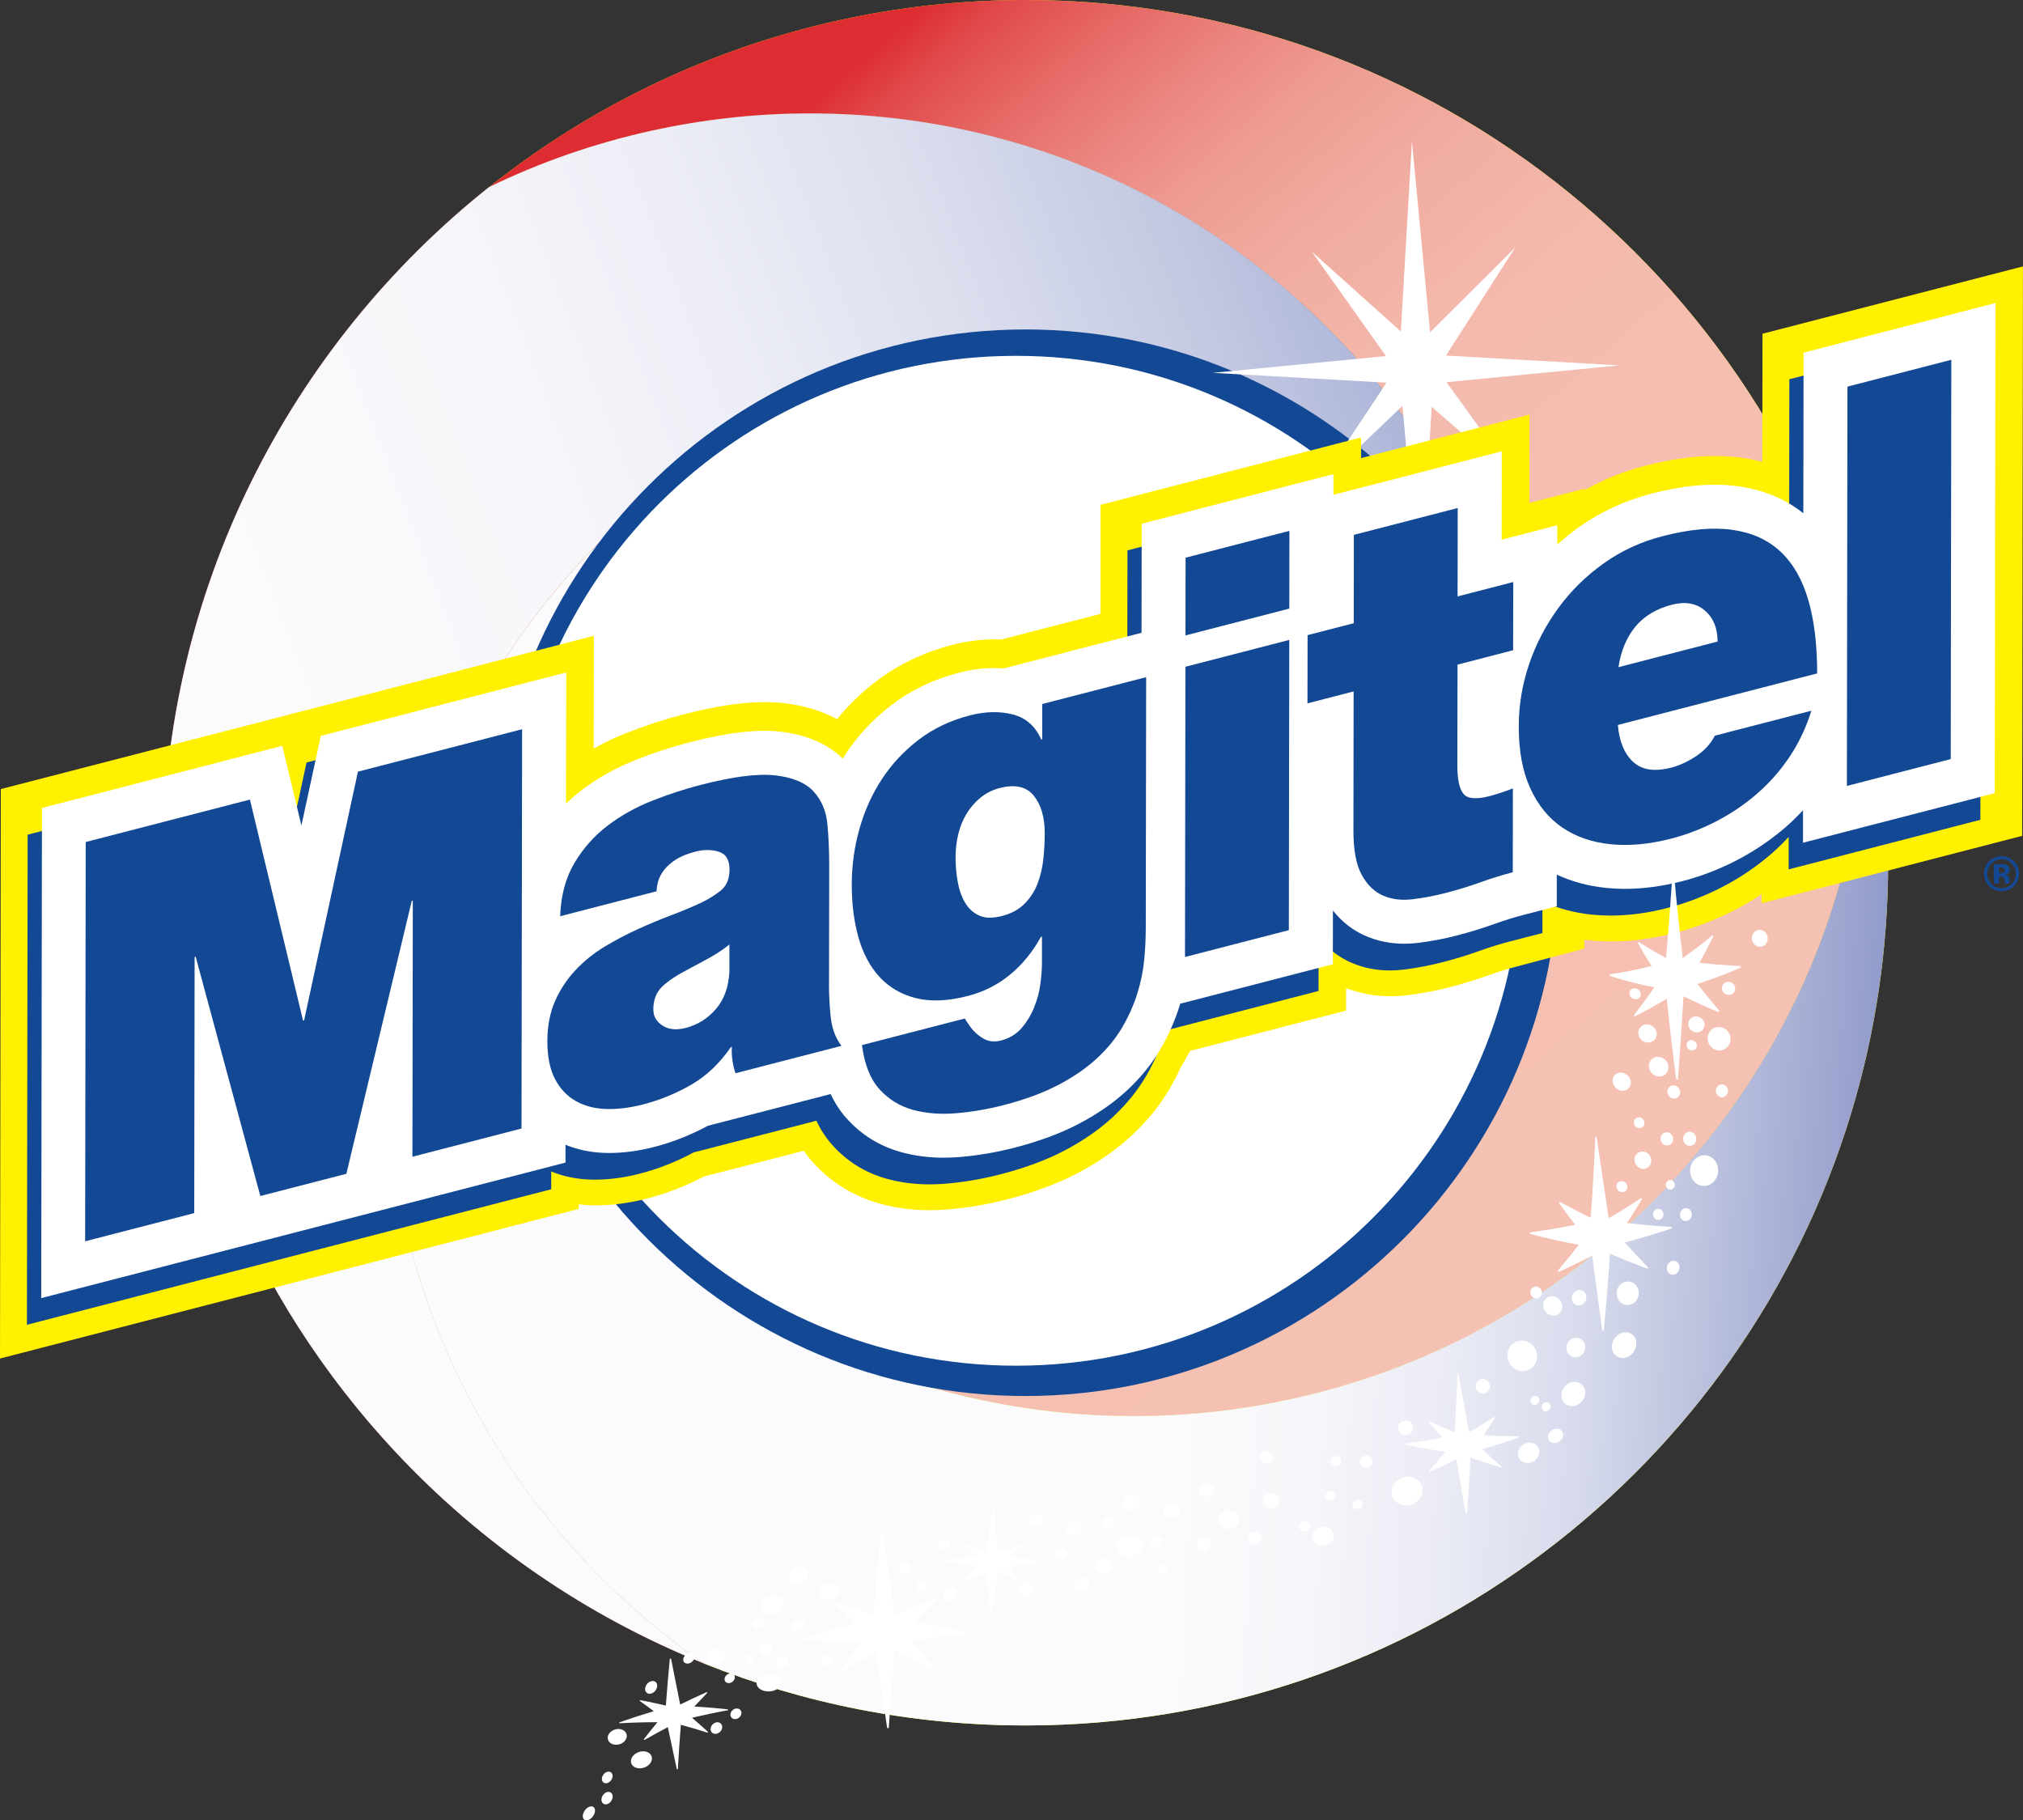 <?xml version="1.0" encoding="UTF-8"?>
<svg xmlns="http://www.w3.org/2000/svg" xmlns:xlink="http://www.w3.org/1999/xlink" viewBox="0 0 524.6 472.02">
  <rect x="0" y="0" width="524.6" height="472.02" fill="#333333" stroke="none"/>
  <defs>
    <style>.cls-1{fill:url(#linear-gradient);}.cls-2,.cls-3{fill:#fff;}.cls-4{fill:#fff100;}.cls-5,.cls-6{fill:#134894;}.cls-7{fill:url(#linear-gradient-4);}.cls-7,.cls-8,.cls-9{mix-blend-mode:multiply;}.cls-8{fill:url(#linear-gradient-2);}.cls-9{fill:url(#linear-gradient-3);}.cls-6,.cls-3{fill-rule:evenodd;}.cls-10{isolation:isolate;}</style>
    <linearGradient id="linear-gradient" x1="132.01" y1="302.88" x2="326.26" y2="31.2" gradientTransform="translate(.65 1.68) rotate(-.06)" gradientUnits="userSpaceOnUse">
      <stop offset="0" stop-color="#e66b5c"></stop>
      <stop offset=".49" stop-color="#dd2d32"></stop>
    </linearGradient>
    <linearGradient id="linear-gradient-2" x1="115.35" y1="-30.57" x2="408.56" y2="311.38" gradientTransform="translate(.65 1.68) rotate(-.06)" gradientUnits="userSpaceOnUse">
      <stop offset=".23" stop-color="#dd2d32"></stop>
      <stop offset=".26" stop-color="#e14a4c"></stop>
      <stop offset=".31" stop-color="#e66a67"></stop>
      <stop offset=".36" stop-color="#eb857f"></stop>
      <stop offset=".41" stop-color="#ee9b92"></stop>
      <stop offset=".48" stop-color="#f1aca1"></stop>
      <stop offset=".56" stop-color="#f3b8ab"></stop>
      <stop offset=".68" stop-color="#f4bfb1"></stop>
      <stop offset="1" stop-color="#f5c1b3"></stop>
    </linearGradient>
    <linearGradient id="linear-gradient-3" x1="501.05" y1="294.07" x2="53.17" y2="272.24" gradientTransform="translate(.65 1.68) rotate(-.06)" gradientUnits="userSpaceOnUse">
      <stop offset="0" stop-color="#808cc2"></stop>
      <stop offset=".05" stop-color="#99a2ce"></stop>
      <stop offset=".13" stop-color="#bcc2de"></stop>
      <stop offset=".2" stop-color="#d7dbec"></stop>
      <stop offset=".28" stop-color="#ebecf5"></stop>
      <stop offset=".36" stop-color="#f7f7fb"></stop>
      <stop offset=".43" stop-color="#fbfbfd"></stop>
      <stop offset=".88" stop-color="#fbfbfd"></stop>
    </linearGradient>
    <linearGradient id="linear-gradient-4" x1="445.04" y1="126.58" x2="-86.44" y2="329.99" gradientTransform="translate(.65 1.68) rotate(-.06)" gradientUnits="userSpaceOnUse">
      <stop offset="0" stop-color="#808cc2"></stop>
      <stop offset=".09" stop-color="#a3acd3"></stop>
      <stop offset=".19" stop-color="#c3c8e2"></stop>
      <stop offset=".29" stop-color="#dbdeed"></stop>
      <stop offset=".4" stop-color="#edeef6"></stop>
      <stop offset=".51" stop-color="#f7f7fb"></stop>
      <stop offset=".65" stop-color="#fbfbfd"></stop>
    </linearGradient>
  </defs>
  <g class="cls-10">
    <g id="Capa_2">
      <g id="logos">
        <g>
          <g>
            <path class="cls-4" d="M484.29,174.95c0,.62,.05,1.22,.05,1.84,.02,19.59-2.93,38.5-8.42,56.29-19.99,64.84-73.73,114.86-140.71,129.61-13.17,2.9-26.83,4.48-40.87,4.49-29.08,.03-56.63-6.49-81.28-18.13-12.92-5.41-24.8-12.78-35.31-21.7-29.1-24.7-47.59-61.43-47.64-102.5-.05-44.43,21.5-83.85,54.75-108.44-35.96,24.02-63.29,59.95-76.3,102.16-5.49,17.79-8.44,36.7-8.42,56.29,.05,47.41,17.48,90.72,46.22,124,10.62,12.31,22.78,23.24,36.2,32.49,25.83,10.38,54.04,16.09,83.59,16.06,100.75-.1,185.86-66.79,213.78-158.4,6.32-20.73,9.72-42.73,9.7-65.53-.02-16.67-1.87-32.9-5.35-48.53Z"></path>
            <path class="cls-4" d="M484.29,174.95C462.01,74.76,372.58-.11,265.7,0c-20.18,.02-39.72,2.73-58.31,7.76-29.8,8.06-57.13,22.11-80.61,40.8,13.26-6.46,27.38-11.39,42.15-14.64,13.17-2.9,26.83-4.48,40.87-4.49,57.62-.06,109.25,25.55,144.17,66,26.78,31.02,43.75,70.74,45.96,114.39,.54,4.85,.84,9.78,.84,14.77,.02,13.69-2.04,26.9-5.83,39.35-16.85,55.28-68.36,95.53-129.36,95.6-18.62,.02-36.36-3.71-52.51-10.47,24.66,11.64,52.2,18.16,81.28,18.13,14.03-.01,27.7-1.59,40.87-4.49,66.98-14.75,120.73-64.76,140.71-129.61,5.49-17.79,8.44-36.7,8.42-56.29,0-.62-.04-1.23-.05-1.84Z"></path>
            <path class="cls-1" d="M353.96,95.41c-34.92-40.45-86.54-66.06-144.17-66-14.04,.01-27.7,1.59-40.87,4.49-14.76,3.25-28.89,8.18-42.15,14.64-51.58,41.03-84.63,104.36-84.56,175.38,.06,59.05,23,112.72,60.42,152.66,22.15,23.65,49.37,42.48,79.93,54.76-13.42-9.25-25.58-20.18-36.2-32.49-28.73-33.28-46.17-76.59-46.22-124-.02-19.6,2.93-38.5,8.42-56.29,13.01-42.21,40.33-78.14,76.3-102.16,12.24-8.17,25.46-14.97,39.48-20.16,12.92-4.1,26.68-6.33,40.96-6.35,69.72-.07,127.17,52.41,134.62,119.9-2.22-43.65-19.18-83.37-45.96-114.39Z"></path>
            <path class="cls-8" d="M484.29,174.95C462.01,74.76,372.58-.11,265.7,0c-20.18,.02-39.72,2.73-58.31,7.76-29.8,8.06-57.13,22.11-80.61,40.8,13.26-6.46,27.38-11.39,42.15-14.64,13.17-2.9,26.83-4.48,40.87-4.49,57.62-.06,109.25,25.55,144.17,66,26.78,31.02,43.75,70.74,45.96,114.39,.54,4.85,.84,9.78,.84,14.77,.02,13.69-2.04,26.9-5.83,39.35-16.85,55.28-68.36,95.53-129.36,95.6-18.62,.02-36.36-3.71-52.51-10.47,24.66,11.64,52.2,18.16,81.28,18.13,14.03-.01,27.7-1.59,40.87-4.49,66.98-14.75,120.73-64.76,140.71-129.61,5.49-17.79,8.44-36.7,8.42-56.29,0-.62-.04-1.23-.05-1.84Z"></path>
            <path class="cls-9" d="M484.29,174.95c0,.62,.05,1.22,.05,1.84,.02,19.59-2.93,38.5-8.42,56.29-19.99,64.84-73.73,114.86-140.71,129.61-13.17,2.9-26.83,4.48-40.87,4.49-29.08,.03-56.63-6.49-81.28-18.13-12.92-5.41-24.8-12.78-35.31-21.7-29.1-24.7-47.59-61.43-47.64-102.5-.05-44.43,21.5-83.85,54.75-108.44-35.96,24.02-63.29,59.95-76.3,102.16-5.49,17.79-8.44,36.7-8.42,56.29,.05,47.41,17.48,90.72,46.22,124,10.62,12.31,22.78,23.24,36.2,32.49,25.83,10.38,54.04,16.09,83.59,16.06,100.75-.1,185.86-66.79,213.78-158.4,6.32-20.73,9.72-42.73,9.7-65.53-.02-16.67-1.87-32.9-5.35-48.53Z"></path>
            <path class="cls-7" d="M353.96,95.41c-34.92-40.45-86.54-66.06-144.17-66-14.04,.01-27.7,1.59-40.87,4.49-14.76,3.25-28.89,8.18-42.15,14.64-51.58,41.03-84.63,104.36-84.56,175.38,.06,59.05,23,112.72,60.42,152.66,22.15,23.65,49.37,42.48,79.93,54.76-13.42-9.25-25.58-20.18-36.2-32.49-28.73-33.28-46.17-76.59-46.22-124-.02-19.6,2.93-38.5,8.42-56.29,13.01-42.21,40.33-78.14,76.3-102.16,12.24-8.17,25.46-14.97,39.48-20.16,12.92-4.1,26.68-6.33,40.96-6.35,69.72-.07,127.17,52.41,134.62,119.9-2.22-43.65-19.18-83.37-45.96-114.39Z"></path>
          </g>
          <g>
            <path class="cls-2" d="M230.24,448.13c-.1,0-.2-.08-.21-.2-.9-6.47-1.88-12.94-2.91-19.37-2.97,1.56-5.88,3.18-8.7,4.91-.03,.02-.06,.03-.1,.04-.07,0-.13-.02-.19-.07-.07-.07-.08-.19-.02-.27,1.64-2.42,3.34-4.83,5.12-7.21-4.75-.45-9.55-.65-14.37-.6-.11,0-.21-.08-.22-.18-.01-.1,.05-.2,.16-.24,4.29-1.55,8.65-2.9,13.08-4.07-1.76-1.7-3.57-3.36-5.41-4.98-.08-.07-.09-.19-.03-.27,.04-.06,.11-.1,.18-.11,0,0,.07,0,.11,0,3.32,.96,6.59,2.05,9.8,3.25,.52-6.95,1.15-13.91,1.88-20.88,.01-.11,.13-.2,.26-.21,.14,0,.25,.08,.28,.19,1.11,6.98,2.15,13.97,3.11,21,3.36-1.56,6.8-3.01,10.32-4.35,.03-.01,.07-.02,.11-.02,.07,0,.14,.03,.19,.09,.07,.08,.06,.2-.01,.28-1.79,1.83-3.53,3.68-5.21,5.56,4.26,.81,8.48,1.8,12.63,3,.11,.03,.18,.13,.17,.24,0,.11-.09,.19-.21,.2-4.59,.31-9.15,.84-13.65,1.58,1.95,2.32,3.82,4.68,5.63,7.09,.06,.09,.06,.2,0,.28-.04,.06-.11,.09-.18,.08,0,0-.06-.01-.09-.03-3.14-1.71-6.36-3.29-9.66-4.76-.63,6.62-1.17,13.25-1.62,19.85,0,.11-.09,.2-.19,.2Z"></path>
            <path class="cls-2" d="M175.65,458.83c-.07,0-.14-.03-.15-.1l-2.32-10.88c-2.03,1.06-4.02,2.16-5.99,3.29,0,0-.04,.02-.07,.02-.05,0-.09,0-.13-.03-.05-.04-.06-.1-.02-.16,1.14-1.47,2.31-2.94,3.51-4.4-3.24,0-6.49,.09-9.75,.27-.08,0-.14-.03-.15-.1,0-.06,.04-.12,.11-.15,2.92-1.03,5.87-1.99,8.85-2.88-1.19-.89-2.39-1.76-3.61-2.62-.05-.04-.06-.1-.02-.15,.03-.04,.08-.06,.13-.07h.07c2.21,.42,4.39,.88,6.56,1.39,.29-4.01,.63-8.03,1.02-12.06,0-.06,.08-.12,.16-.13,.09,0,.17,.03,.18,.09l2.35,11.83c2.23-1.1,4.5-2.16,6.8-3.18l.07-.02s.1,0,.1,0c.08,.07,.08,.14,.03,.19-1.13,1.17-2.25,2.35-3.34,3.53,2.9,.16,5.79,.4,8.65,.72,.08,.01,.13,.06,.13,.12,0,.06-.05,.11-.13,.13-3.1,.56-6.18,1.22-9.23,1.95,1.39,1.18,2.75,2.39,4.09,3.61,.05,.04,.05,.11,0,.16-.03,.04-.08,.05-.12,.06h-.07c-2.24-.73-4.51-1.4-6.8-2.01-.31,3.81-.57,7.64-.78,11.43,0,.06-.06,.12-.14,.13Z"></path>
            <path class="cls-2" d="M257.07,418.41c-.07,0-.13-.05-.14-.11l-1.17-10.55-5.52,2.2h-.06s-.08,0-.11-.04c-.04-.05-.04-.1,0-.15l3.46-3.59c-2.77-.47-5.59-.95-8.45-1.32-.06,0-.11-.06-.11-.11,0-.06,.05-.11,.11-.12,2.64-.48,5.32-.88,7.9-1.27l-2.81-3.02s-.04-.1,0-.15c0,0,.07-.04,.11-.05,.02,0,.04,0,.06,.01l5.4,2.27,1.61-11.21c0-.06,.07-.11,.14-.1,.07,0,.13,.05,.13,.11l1.27,11.41,5.88-2.34h.04c.06,0,.1,0,.1,0,.06,.07,.06,.14,.02,.18l-2.96,3.05,7.39,1.32c.06,.01,.11,.06,.11,.12,0,.06-.05,.1-.11,.11l-8.02,1.14,3.4,3.77s.04,.11,0,.15c-.03,.03-.07,.05-.11,.05,0,0-.04,0-.06-.01l-5.85-2.57-1.54,10.68c0,.06-.07,.11-.14,.1Z"></path>
            <path class="cls-2" d="M153.98,468.62c.53,.5,.38,1.59-.31,2.47-.69,.87-1.67,1.19-2.21,.71-.53-.48-.41-1.6,.29-2.48,.7-.88,1.7-1.18,2.22-.69Z"></path>
            <path class="cls-2" d="M162.51,450.46c-.22,1.13-1.47,1.99-2.81,1.96-1.34-.03-2.28-.96-2.09-2.09,.19-1.12,1.46-2.03,2.83-2,1.37,.04,2.29,1,2.07,2.13Z"></path>
            <path class="cls-2" d="M169.05,456.22c-.18,1.22-1.52,2.24-3,2.31-1.48,.07-2.57-.83-2.43-2.05,.14-1.22,1.5-2.29,3.02-2.36,1.52-.07,2.58,.88,2.41,2.09Z"></path>
            <path class="cls-2" d="M170.31,436.56c.32,.73-.07,1.75-.86,2.3-.79,.55-1.7,.42-2.04-.3-.34-.72,.04-1.78,.86-2.34,.81-.56,1.73-.4,2.05,.33Z"></path>
            <path class="cls-2" d="M203.24,416.55c-.41,1.31-2.01,2.16-3.59,1.94-1.58-.22-2.59-1.43-2.23-2.75,.37-1.31,2-2.23,3.63-2,1.62,.22,2.59,1.5,2.19,2.8Z"></path>
            <path class="cls-2" d="M190.52,434.62c.17,.63-.26,1.39-.97,1.69-.71,.3-1.43,.04-1.62-.59-.18-.63,.26-1.4,.98-1.7,.71-.3,1.44-.03,1.61,.61Z"></path>
            <path class="cls-2" d="M187.2,447.34c.28,.73-.13,1.63-.91,2.05-.78,.42-1.64,.19-1.93-.53-.29-.72,.12-1.64,.9-2.07,.79-.42,1.66-.18,1.93,.55Z"></path>
            <polygon class="cls-2" points="185.52 429.64 185.07 429.83 184.62 430.02 185.07 429.83 185.52 429.64"></polygon>
            <path class="cls-2" d="M187.85,428.73c.23,1.04-.53,2.22-1.7,2.68-1.17,.45-2.32,.01-2.58-1.01-.26-1.03,.51-2.25,1.7-2.72,1.19-.46,2.35,.02,2.58,1.05Z"></path>
            <path class="cls-2" d="M199.46,438.59c-1.76,.07-3.23-.85-3.27-2.11-.04-1.26,1.4-2.38,3.21-2.46,1.82-.08,3.27,.92,3.26,2.19-.02,1.26-1.44,2.32-3.21,2.38Z"></path>
            <path class="cls-2" d="M200.27,427.24c.15,.78-.45,1.63-1.32,1.92-.87,.29-1.72-.1-1.88-.87-.16-.77,.43-1.65,1.32-1.94,.89-.29,1.73,.11,1.88,.89Z"></path>
            <path class="cls-2" d="M217.68,412.31c.06,1.2-1.01,2.37-2.41,2.64-1.4,.28-2.62-.46-2.72-1.65-.1-1.2,.99-2.42,2.43-2.69,1.44-.27,2.64,.5,2.71,1.71Z"></path>
            <path class="cls-2" d="M208.74,420.99c.1,.78-.55,1.6-1.44,1.83-.9,.23-1.72-.2-1.84-.99-.12-.79,.54-1.62,1.45-1.85,.91-.23,1.73,.23,1.83,1.01Z"></path>
            <path class="cls-2" d="M158.71,465.17c.37,.67,.1,1.68-.61,2.28-.7,.6-1.58,.56-1.96-.1-.38-.66-.11-1.7,.61-2.3,.71-.61,1.59-.55,1.96,.12Z"></path>
            <path class="cls-2" d="M209.61,408.02c.08,1.16-.96,2.34-2.34,2.67-1.38,.33-2.59-.3-2.7-1.46-.12-1.15,.94-2.38,2.35-2.72,1.41-.33,2.61,.35,2.69,1.5Z"></path>
            <path class="cls-2" d="M198.05,420.59c.11,.66-.42,1.39-1.18,1.64-.76,.26-1.49-.07-1.61-.73-.12-.66,.41-1.41,1.19-1.66,.78-.25,1.49,.08,1.6,.74Z"></path>
            <path class="cls-2" d="M215.81,430.36c.1,.72-.47,1.45-1.27,1.62-.8,.17-1.55-.26-1.66-.98-.11-.73,.46-1.46,1.28-1.65,.81-.18,1.55,.28,1.65,1Z"></path>
            <path class="cls-2" d="M192.22,443.81c.21,.7-.23,1.5-.98,1.83-.76,.32-1.55,.03-1.77-.66-.22-.68,.22-1.52,.99-1.84,.77-.32,1.55-.02,1.76,.68Z"></path>
            <path class="cls-2" d="M158.73,459.94c.32,.64,.02,1.58-.67,2.11-.69,.53-1.52,.45-1.85-.18-.33-.63-.03-1.6,.67-2.13,.69-.54,1.53-.44,1.85,.2Z"></path>
            <path class="cls-2" d="M195.61,429.75c.14,.54-.23,1.15-.82,1.39-.59,.24-1.2,0-1.35-.53-.14-.53,.22-1.17,.83-1.41,.6-.24,1.2,0,1.34,.54Z"></path>
            <path class="cls-2" d="M180.08,429.37c.16,.68-.35,1.51-1.13,1.85-.79,.34-1.57,.09-1.74-.59-.18-.68,.34-1.52,1.13-1.87,.79-.35,1.58-.07,1.74,.61Z"></path>
            <path class="cls-2" d="M204.4,430.38c.15,.81-.45,1.66-1.34,1.93-.89,.27-1.76-.15-1.92-.94-.17-.79,.43-1.68,1.35-1.96,.91-.27,1.76,.16,1.91,.96Z"></path>
            <path class="cls-2" d="M346.34,387.81c0,.66-.59,1.21-1.3,1.23-.72,.02-1.3-.51-1.29-1.16,0-.66,.59-1.21,1.3-1.22,.71-.02,1.29,.5,1.29,1.16Z"></path>
            <path class="cls-2" d="M355.92,378.89c.06,.86-.64,1.62-1.55,1.68-.91,.06-1.68-.59-1.72-1.45-.04-.86,.65-1.6,1.55-1.67,.9-.07,1.67,.57,1.72,1.43Z"></path>
            <path class="cls-2" d="M330.01,377.91c-.03,.85-.78,1.52-1.68,1.51-.9-.01-1.6-.71-1.57-1.56,.03-.84,.79-1.52,1.68-1.5,.89,.01,1.59,.71,1.57,1.55Z"></path>
            <path class="cls-2" d="M347.83,378.77c.02,.72-.58,1.34-1.35,1.37-.77,.03-1.39-.54-1.4-1.26-.01-.72,.59-1.33,1.34-1.36,.75-.03,1.38,.53,1.41,1.25Z"></path>
            <path class="cls-2" d="M339.73,395.75c-.02,.72-.69,1.3-1.5,1.3-.8,0-1.42-.59-1.39-1.3,.03-.71,.7-1.29,1.5-1.29,.79,0,1.41,.58,1.39,1.3Z"></path>
            <path class="cls-2" d="M353.36,390.04c.01,.67-.58,1.25-1.32,1.29-.74,.03-1.34-.48-1.35-1.15,0-.67,.58-1.24,1.31-1.28,.73-.04,1.34,.47,1.35,1.14Z"></path>
            <path class="cls-2" d="M240.35,411.25c-.04,.66-.68,1.21-1.45,1.23-.76,.02-1.36-.49-1.34-1.14,.03-.66,.68-1.23,1.45-1.25,.78-.02,1.37,.5,1.33,1.16Z"></path>
            <path class="cls-2" d="M236.49,406.61c-.04,.79-.82,1.48-1.76,1.55-.94,.07-1.69-.49-1.67-1.28,.02-.79,.82-1.5,1.77-1.58,.95-.08,1.7,.52,1.66,1.3Z"></path>
            <path class="cls-2" d="M270.42,394.11c-.11,.87-1.01,1.54-2.01,1.48-1-.05-1.72-.81-1.62-1.68,.11-.87,1-1.54,2.01-1.48,1,.05,1.73,.81,1.62,1.68Z"></path>
            <path class="cls-2" d="M289.02,395.07c-.09,.78-.88,1.37-1.76,1.31-.88-.05-1.52-.73-1.43-1.51,.09-.78,.88-1.37,1.76-1.31,.89,.05,1.53,.73,1.44,1.51Z"></path>
            <path class="cls-2" d="M280.78,396.33c-.12,1.04-1.19,1.83-2.38,1.76-1.19-.08-2.06-.98-1.93-2.02,.13-1.04,1.19-1.83,2.38-1.76,1.19,.07,2.05,.98,1.93,2.03Z"></path>
            <path class="cls-2" d="M296.28,401.07c-.22,1.51-1.93,2.66-3.8,2.58-1.87-.08-3.2-1.35-2.97-2.85,.23-1.5,1.93-2.65,3.79-2.58,1.87,.07,3.19,1.35,2.97,2.85Z"></path>
            <path class="cls-2" d="M306.01,391.79c-.1,1.04-1.13,1.84-2.3,1.77-1.17-.07-2.02-.97-1.91-2.01,.11-1.04,1.14-1.84,2.3-1.77,1.16,.07,2.02,.97,1.92,2.01Z"></path>
            <path class="cls-2" d="M301.5,399.82c-.09,.82-.92,1.44-1.84,1.38-.93-.06-1.61-.78-1.52-1.6,.09-.82,.92-1.44,1.84-1.38,.93,.05,1.61,.77,1.52,1.6Z"></path>
            <path class="cls-2" d="M302.87,406.91c-.07,.65-.73,1.14-1.47,1.09-.74-.05-1.28-.62-1.21-1.26,.07-.65,.73-1.13,1.47-1.09,.74,.05,1.28,.62,1.21,1.27Z"></path>
            <path class="cls-2" d="M276.9,402.85c-.09,.79-.91,1.38-1.81,1.32-.9-.06-1.56-.74-1.47-1.54,.1-.79,.91-1.39,1.82-1.33,.9,.06,1.57,.75,1.47,1.54Z"></path>
            <path class="cls-2" d="M288.29,406.18c-.13,1.1-1.25,1.92-2.5,1.82-1.25-.09-2.16-1.05-2.03-2.14,.13-1.09,1.25-1.91,2.5-1.83,1.25,.09,2.16,1.05,2.03,2.14Z"></path>
            <path class="cls-2" d="M295.59,389.73c-.12,1.11-1.23,1.95-2.47,1.87-1.24-.08-2.15-1.03-2.03-2.14,.13-1.11,1.23-1.94,2.47-1.87,1.24,.07,2.15,1.03,2.03,2.14Z"></path>
            <path class="cls-2" d="M282.41,410.86c-.11,.91-1.04,1.58-2.09,1.51-1.04-.07-1.79-.87-1.68-1.78,.11-.91,1.04-1.58,2.09-1.51,1.04,.07,1.8,.87,1.68,1.78Z"></path>
            <path class="cls-2" d="M268.11,412.23c-.11,.91-1.05,1.59-2.1,1.53-1.05-.06-1.81-.86-1.71-1.77,.11-.91,1.05-1.6,2.1-1.53,1.05,.07,1.81,.86,1.7,1.77Z"></path>
            <path class="cls-2" d="M248.31,413.47c-.06,.95-.94,1.68-1.98,1.67-1.04-.02-1.86-.78-1.82-1.73,.03-.94,.93-1.71,1.99-1.69,1.06,.02,1.87,.8,1.81,1.75Z"></path>
            <path class="cls-2" d="M246.35,400.65c-.08,.75-.86,1.32-1.73,1.28-.87-.04-1.5-.69-1.42-1.44,.08-.75,.85-1.32,1.72-1.28,.87,.04,1.51,.69,1.42,1.44Z"></path>
            <path class="cls-2" d="M313.92,400.51c-.08,.84-.91,1.48-1.86,1.43-.95-.05-1.65-.78-1.57-1.62,.09-.84,.92-1.48,1.86-1.43,.94,.05,1.64,.77,1.57,1.61Z"></path>
            <path class="cls-2" d="M327.02,398.81c-.06,.85-.89,1.52-1.84,1.48-.95-.04-1.67-.75-1.61-1.6,.06-.85,.88-1.51,1.83-1.48,.95,.03,1.67,.74,1.61,1.59Z"></path>
            <path class="cls-2" d="M314.67,386.44c-.08,.95-.98,1.67-2.01,1.62-1.04-.05-1.81-.85-1.73-1.79,.08-.94,.98-1.66,2.01-1.62,1.03,.05,1.81,.85,1.73,1.79Z"></path>
            <path class="cls-2" d="M321.32,394.18c-.1,1.34-1.4,2.37-2.89,2.31-1.49-.06-2.6-1.2-2.48-2.53,.12-1.33,1.4-2.36,2.87-2.3,1.47,.06,2.59,1.19,2.5,2.53Z"></path>
            <path class="cls-2" d="M345.86,398.3c-.03,1.36-1.32,2.49-2.86,2.51-1.54,.01-2.73-1.09-2.67-2.44,.06-1.36,1.32-2.47,2.84-2.49,1.51-.02,2.72,1.06,2.69,2.42Z"></path>
            <path class="cls-2" d="M331.77,389.19c-.05,1.09-1.07,1.96-2.26,1.93-1.2-.02-2.11-.93-2.05-2.01,.07-1.09,1.07-1.94,2.25-1.92,1.18,.02,2.1,.91,2.06,2Z"></path>
            <path class="cls-2" d="M416.79,176.4c-.08,.05-.19,.04-.26-.02-3.89-3.72-7.64-7.51-11.26-11.38-.96,1.98-2.09,3.95-3.34,5.9,0,0-.03,.04-.06,.05-.04,.03-.1,.03-.14,0-.07-.03-.12-.11-.12-.18,.21-2.12,.3-4.23,.27-6.32-2.87,1.01-5.78,1.88-8.7,2.6-.07,.01-.15-.03-.18-.1-.04-.07-.03-.16,.03-.2,2.15-1.72,4.13-3.52,5.94-5.38-1.63-.72-3.21-1.47-4.73-2.26-.06-.04-.12-.11-.12-.18,0-.05,.01-.09,.05-.11l.06-.02c2,.07,4.03,.07,6.11-.02-3.02-4.67-6.15-9.29-9.39-13.86-.06-.08-.07-.15-.04-.18,.03-.03,.11,0,.17,.07,3.78,4.22,7.72,8.37,11.81,12.43,.65-2.01,1.12-4.01,1.38-5.96,0,0,0-.04,.03-.05,.02-.02,.07-.03,.12,0,.07,.02,.14,.08,.17,.16,.57,1.63,1.06,3.31,1.45,5.01,2.21-1.05,4.37-2.21,6.46-3.51,.05-.03,.15-.02,.22,.04,.07,.05,.1,.13,.07,.19-1.21,2.24-2.67,4.45-4.35,6.62,2.22,.63,4.53,1.17,6.93,1.61,.08,.02,.15,.08,.17,.16,.01,.05,0,.1-.04,.13-.02,.01-.04,.02-.06,.03-2.61,.58-5.18,1-7.7,1.31,3.13,4.35,6.17,8.75,9.1,13.19,.05,.07,.03,.17-.05,.22Z"></path>
            <path class="cls-2" d="M380.26,392.42c-.09,0-.18-.06-.2-.13-.84-4.63-1.64-9.25-2.41-13.88-2.23,1.1-4.5,2.15-6.81,3.15-.03,.01-.06,.02-.06,.02-.08,0-.13-.02-.16-.06-.05-.06-.05-.14,0-.2,1.44-1.59,2.84-3.21,4.19-4.85-3.44-.5-6.84-1.12-10.2-1.84-.08-.02-.13-.09-.13-.16,0-.08,.06-.14,.14-.15,3.15-.42,6.29-.94,9.38-1.57-1.17-1.3-2.31-2.62-3.42-3.94-.04-.06-.04-.14,0-.19,.03-.04,.07-.06,.13-.07h.06c2.11,.99,4.25,1.92,6.44,2.81,.32-4.99,.57-9.97,.74-14.97,0-.08,.06-.15,.14-.15,.07,0,.14,.05,.15,.13,.87,4.99,1.77,9.99,2.72,14.98,2.22-1.25,4.38-2.55,6.47-3.93,.02-.01,.05-.02,.07-.02,.04,0,.09,0,.13,.04,.05,.05,.06,.13,.02,.2-.93,1.51-1.9,3.01-2.91,4.49,2.99,.21,6.01,.31,9.05,.29,.08,0,.14,.05,.16,.13,.01,.08-.03,.15-.12,.18-3.09,1.15-6.25,2.17-9.46,3.05,1.58,1.49,3.2,2.97,4.87,4.41,.06,.05,.08,.14,.03,.2-.02,.05-.08,.08-.13,.08-.03,0-.05,0-.05,0-2.66-.77-5.23-1.61-7.76-2.51-.23,4.77-.53,9.54-.9,14.3,0,.08-.09,.15-.18,.15Z"></path>
            <path class="cls-2" d="M415.69,345.14c-.11,0-.22-.08-.23-.19l-2.57-19.37c-2.81,1.47-5.68,2.87-8.61,4.19-.04,.02-.06,.02-.06,.02-.1,0-.16-.04-.2-.09-.06-.08-.06-.2,0-.27,1.85-2.18,3.65-4.39,5.37-6.64-4.26-.79-8.46-1.73-12.56-2.83-.1-.03-.16-.12-.16-.23,0-.1,.08-.19,.18-.2,3.89-.5,7.77-1.15,11.62-1.93-1.41-1.84-2.79-3.7-4.12-5.57-.05-.08-.05-.19,0-.27,.04-.06,.1-.08,.15-.08,.03,0,.05,.01,.05,.01,2.6,1.42,5.23,2.78,7.94,4.08,.52-6.91,.92-13.85,1.19-20.78,0-.11,.08-.2,.17-.21,.09,0,.17,.08,.19,.18l3.13,20.93c2.81-1.64,5.57-3.36,8.27-5.14,.03-.01,.06-.02,.09-.03,.06,0,.13,.02,.17,.07,.07,.07,.08,.18,.03,.27-1.24,2.04-2.51,4.07-3.82,6.08,3.76,.44,7.57,.77,11.42,1,.1,0,.18,.09,.2,.2,0,.1-.05,.2-.14,.23-3.98,1.33-7.99,2.54-12.04,3.62,1.93,2.15,3.91,4.28,5.95,6.38,.07,.08,.08,.19,.02,.27-.04,.06-.1,.1-.17,.1-.03,0-.06,0-.1-.01-3.25-1.22-6.44-2.5-9.57-3.86-.42,6.63-.95,13.24-1.59,19.85-.01,.11-.11,.21-.23,.21Z"></path>
            <path class="cls-2" d="M368.91,386.11c.19,2.05-1.53,3.96-3.8,4.21-2.27,.25-4.16-1.24-4.27-3.28-.1-2.04,1.55-3.85,3.73-4.11,2.18-.26,4.14,1.14,4.34,3.19Z"></path>
            <path class="cls-2" d="M398.19,349.88c1.02,1.97,.2,4.41-1.79,5.33-2,.92-4.28-.07-5.13-2.09-.86-2.02-.08-4.27,1.75-5.14,1.83-.87,4.16-.07,5.17,1.9Z"></path>
            <path class="cls-2" d="M399.09,375.77c.38,1.38-.56,2.94-2.08,3.44-1.52,.5-3.01-.25-3.33-1.64-.32-1.38,.59-2.87,2.05-3.36,1.46-.49,2.98,.18,3.37,1.56Z"></path>
            <path class="cls-2" d="M405.27,371.55c.3,.94-.34,2.07-1.4,2.49-1.06,.42-2.13-.03-2.39-.98-.26-.95,.36-2.04,1.39-2.45,1.03-.41,2.11,0,2.4,.94Z"></path>
            <path class="cls-2" d="M399.09,362.64c.23,.58-.08,1.28-.68,1.54-.61,.26-1.27,0-1.49-.59-.22-.59,.09-1.26,.68-1.52,.59-.26,1.26,0,1.49,.58Z"></path>
            <path class="cls-2" d="M402.05,364.27c.23,.59-.08,1.29-.7,1.57-.62,.28-1.29,.02-1.51-.57-.22-.59,.1-1.28,.7-1.55,.6-.28,1.28-.03,1.51,.55Z"></path>
            <path class="cls-2" d="M410.83,359.86c.72,1.49,0,3.47-1.63,4.34-1.62,.87-3.43,.27-4.07-1.25-.63-1.52,.08-3.38,1.61-4.22,1.53-.84,3.36-.36,4.08,1.13Z"></path>
            <path class="cls-2" d="M386.3,358.95c.31,1.01-.26,2.07-1.26,2.34-1,.27-2.03-.35-2.3-1.36-.27-1.02,.28-2.04,1.25-2.3,.96-.27,2,.32,2.31,1.33Z"></path>
            <path class="cls-2" d="M366.37,370.03c.12,1.03-.65,1.99-1.73,2.12-1.08,.13-2.03-.61-2.13-1.64-.1-1.03,.66-1.97,1.72-2.1,1.05-.13,2.01,.58,2.15,1.62Z"></path>
            <path class="cls-2" d="M423.88,346.73c.92,1.45,.4,3.6-1.15,4.73-1.56,1.13-3.5,.77-4.33-.72-.83-1.49-.31-3.52,1.16-4.61,1.47-1.08,3.4-.85,4.32,.6Z"></path>
            <path class="cls-2" d="M410.76,348.02c.71,1.17,.31,2.79-.9,3.55-1.21,.76-2.71,.36-3.36-.85-.65-1.2-.26-2.73,.89-3.47,1.15-.73,2.66-.41,3.37,.77Z"></path>
            <path class="cls-2" d="M411.05,335.25c.6,.86,.38,2.15-.51,2.84-.88,.7-2.06,.52-2.64-.36-.57-.88-.34-2.12,.51-2.8,.86-.68,2.04-.55,2.64,.32Z"></path>
            <path class="cls-2" d="M404.52,337.13c.91,1.11,.79,2.73-.28,3.56-1.07,.83-2.62,.53-3.49-.61-.86-1.15-.74-2.68,.27-3.48,1.01-.79,2.58-.58,3.49,.53Z"></path>
            <path class="cls-2" d="M424.19,333.21c1.1,1.2,1.03,3.18-.18,4.36-1.21,1.18-3.03,1.08-4.08-.16-1.03-1.25-.95-3.14,.19-4.27,1.15-1.14,2.96-1.13,4.07,.07Z"></path>
            <path class="cls-2" d="M430.85,313.77c.59,.5,.69,1.42,.22,2.04-.48,.62-1.34,.69-1.92,.18-.58-.52-.68-1.41-.21-2.02,.47-.61,1.32-.7,1.91-.2Z"></path>
            <path class="cls-2" d="M435.07,327.38c.64,.68,.61,1.84-.06,2.58-.67,.74-1.72,.77-2.34,.08-.62-.69-.59-1.83,.06-2.55,.66-.73,1.7-.79,2.34-.11Z"></path>
            <polygon class="cls-2" points="422.25 303.76 421.98 304.11 421.71 304.47 421.98 304.11 422.25 303.76"></polygon>
            <path class="cls-2" d="M427.27,299.05c1,.75,1.23,2.18,.53,3.17-.71,.99-2.07,1.15-3.04,.38-.97-.77-1.21-2.16-.52-3.13,.68-.97,2.04-1.17,3.04-.42Z"></path>
            <path class="cls-2" d="M444.03,300.27c1.65,1.24,2.02,3.78,.81,5.6-1.22,1.83-3.51,2.19-5.1,.89-1.59-1.31-1.93-3.75-.77-5.51,1.16-1.76,3.42-2.22,5.07-.98Z"></path>
            <path class="cls-2" d="M433.14,293.91c.76,.54,.97,1.62,.47,2.4-.51,.78-1.52,.95-2.27,.4-.75-.55-.96-1.61-.46-2.38,.49-.77,1.5-.96,2.27-.43Z"></path>
            <path class="cls-2" d="M431.25,274.4c1.27,.71,1.77,2.3,1.12,3.51-.65,1.22-2.18,1.59-3.41,.85-1.23-.74-1.74-2.29-1.12-3.48,.62-1.2,2.14-1.6,3.41-.89Z"></path>
            <path class="cls-2" d="M434.84,281.68c.81,.49,1.1,1.56,.65,2.37-.45,.81-1.46,1.05-2.27,.54-.8-.51-1.08-1.56-.65-2.35,.44-.79,1.45-1.05,2.26-.55Z"></path>
            <path class="cls-2" d="M421.61,278.5c1.17,.71,1.64,2.18,1.03,3.28-.61,1.1-2.03,1.38-3.19,.66-1.15-.72-1.61-2.17-1.03-3.24,.58-1.08,2.01-1.4,3.19-.7Z"></path>
            <path class="cls-2" d="M425.8,289.98c.64,.44,.85,1.32,.44,1.95-.41,.64-1.26,.78-1.9,.33-.64-.45-.83-1.32-.43-1.94,.4-.62,1.25-.78,1.9-.34Z"></path>
            <path class="cls-2" d="M447.33,281.42c.75,.47,1,1.5,.55,2.29-.45,.8-1.42,1.04-2.16,.56-.74-.48-.99-1.5-.55-2.28,.44-.78,1.41-1.04,2.16-.57Z"></path>
            <path class="cls-2" d="M438.16,313.65c.65,.57,.73,1.64,.18,2.36-.55,.73-1.53,.83-2.16,.24-.64-.59-.71-1.63-.17-2.35,.54-.71,1.51-.83,2.16-.26Z"></path>
            <path class="cls-2" d="M399.52,334.22c.5,.68,.37,1.66-.3,2.17-.67,.51-1.61,.34-2.09-.36-.48-.7-.35-1.65,.3-2.14,.65-.49,1.59-.35,2.09,.33Z"></path>
            <path class="cls-2" d="M433.83,306.25c.51,.42,.61,1.19,.22,1.73-.39,.54-1.12,.64-1.62,.21-.5-.42-.59-1.19-.21-1.72,.38-.54,1.11-.64,1.61-.22Z"></path>
            <path class="cls-2" d="M424.55,256.44c.77,.35,1.14,1.21,.84,1.9-.3,.69-1.17,.96-1.93,.59-.76-.36-1.14-1.21-.84-1.89,.3-.69,1.16-.96,1.93-.6Z"></path>
            <path class="cls-2" d="M429.39,253.67c.66,.22,1.03,.82,.8,1.29-.23,.48-.95,.64-1.61,.4-.66-.24-1.01-.78-.79-1.24,.22-.46,.94-.67,1.61-.45Z"></path>
            <path class="cls-2" d="M421.42,306.59c.64,.5,.79,1.41,.33,2.02-.46,.61-1.36,.68-1.99,.18-.63-.51-.78-1.4-.32-2,.45-.6,1.35-.69,1.98-.19Z"></path>
            <path class="cls-2" d="M439.11,293.78c.79,.56,1.01,1.71,.48,2.55-.53,.84-1.59,1.04-2.37,.47-.78-.57-1-1.7-.48-2.52,.52-.83,1.57-1.05,2.36-.49Z"></path>
            <path class="cls-2" d="M392.98,144.36c.65-.68,1.54-.7,1.98-.07,.44,.65,.24,1.68-.43,2.33-.67,.65-1.52,.68-1.95,.07-.41-.61-.25-1.65,.39-2.33Z"></path>
            <path class="cls-2" d="M382.89,145.58c.71-1.01,1.79-1.24,2.39-.51,.59,.73,.44,2.09-.31,3.06-.75,.96-1.77,1.2-2.32,.52-.55-.68-.46-2.06,.25-3.07Z"></path>
            <path class="cls-2" d="M405.4,175.54c1.04-.47,2.07-.15,2.25,.7,.2,.85-.53,1.87-1.58,2.29-1.06,.42-2.04,.13-2.22-.68-.18-.81,.5-1.84,1.55-2.31Z"></path>
            <path class="cls-2" d="M387.17,152.62c.67-.78,1.57-.89,1.97-.26,.41,.63,.15,1.74-.55,2.48-.7,.74-1.55,.87-1.93,.27-.38-.59-.16-1.7,.5-2.48Z"></path>
            <path class="cls-2" d="M401.78,142.43c.77-.65,1.81-.55,2.28,.24,.48,.78,.19,1.92-.6,2.54-.79,.62-1.79,.51-2.25-.23-.45-.75-.21-1.89,.56-2.55Z"></path>
            <path class="cls-2" d="M395.57,136.47c.66-.69,1.64-.68,2.16,0,.52,.69,.37,1.78-.31,2.44-.68,.65-1.62,.66-2.11,0-.5-.66-.39-1.76,.27-2.44Z"></path>
            <path class="cls-2" d="M447.55,223.6c1.42,.21,2.39,1.52,2.16,2.89-.23,1.38-1.57,2.25-2.96,1.99-1.39-.26-2.33-1.52-2.12-2.85,.21-1.32,1.52-2.25,2.93-2.04Z"></path>
            <path class="cls-2" d="M428.2,265.9c1.22,.61,1.76,2.04,1.22,3.2-.55,1.15-1.97,1.58-3.17,.96-1.2-.62-1.75-2.04-1.22-3.18,.53-1.14,1.95-1.58,3.18-.98Z"></path>
            <path class="cls-2" d="M447.13,266.66c1.49,.8,2.06,2.67,1.3,4.16-.76,1.49-2.56,2-4.01,1.18-1.45-.83-2.04-2.66-1.3-4.12,.73-1.46,2.53-2.01,4.01-1.21Z"></path>
            <path class="cls-2" d="M426.23,220.19c1.13,.07,1.97,.9,1.85,1.84-.12,.95-1.14,1.62-2.27,1.53-1.13-.09-1.94-.9-1.83-1.81,.11-.92,1.11-1.62,2.25-1.56Z"></path>
            <path class="cls-2" d="M437.3,216.33c1.01,.07,1.75,.87,1.64,1.78-.1,.91-1,1.56-2,1.47-1-.09-1.73-.87-1.63-1.76,.09-.89,.98-1.56,1.99-1.5Z"></path>
            <path class="cls-2" d="M429.15,210.09c1.37,0,2.44,.97,2.35,2.16-.08,1.19-1.26,2.11-2.63,2.07-1.37-.04-2.4-.98-2.33-2.12,.07-1.14,1.23-2.09,2.61-2.1Z"></path>
            <path class="cls-2" d="M428.79,189.71c2.21-.33,4.12,1.08,4.21,3.08,.09,2-1.67,3.74-3.87,3.93-2.2,.2-4.03-1.11-4.13-2.99-.1-1.87,1.57-3.7,3.78-4.03Z"></path>
            <path class="cls-2" d="M412.75,191.37c1.36-.31,2.56,.34,2.64,1.44,.09,1.1-.97,2.18-2.34,2.43-1.37,.26-2.53-.36-2.61-1.4-.08-1.04,.95-2.16,2.31-2.47Z"></path>
            <path class="cls-2" d="M425.57,179.65c1.26-.3,2.42,.41,2.58,1.55,.14,1.15-.78,2.26-2.04,2.51-1.26,.25-2.39-.42-2.53-1.52-.15-1.09,.74-2.24,2-2.54Z"></path>
            <path class="cls-2" d="M440.81,176.29c1.72-.29,3.31,.92,3.5,2.64,.19,1.73-1.09,3.26-2.81,3.47-1.72,.21-3.23-.93-3.42-2.57-.19-1.65,1.01-3.25,2.73-3.54Z"></path>
            <path class="cls-2" d="M440.87,184.87c.86-.1,1.62,.51,1.68,1.36,.06,.84-.61,1.58-1.47,1.66-.86,.08-1.61-.52-1.66-1.34-.06-.82,.59-1.58,1.46-1.68Z"></path>
            <path class="cls-2" d="M454.99,190.91c1.06-.02,1.95,.87,1.96,1.98,0,1.11-.86,1.99-1.91,1.99-1.06,0-1.92-.87-1.94-1.95-.02-1.08,.83-1.99,1.89-2.01Z"></path>
            <path class="cls-2" d="M441.72,201.03c1.45-.02,2.61,1.1,2.56,2.49-.04,1.38-1.27,2.46-2.72,2.43-1.44-.03-2.57-1.11-2.53-2.44,.03-1.33,1.23-2.45,2.68-2.48Z"></path>
            <path class="cls-2" d="M424.6,201.82c1.46-.12,2.64,.81,2.62,2.05-.01,1.24-1.22,2.28-2.67,2.35-1.45,.07-2.61-.82-2.6-2.01,.01-1.19,1.19-2.27,2.65-2.39Z"></path>
            <path class="cls-2" d="M451.44,208.24c1.52,.1,2.66,1.43,2.53,2.95-.13,1.52-1.47,2.61-2.97,2.46-1.5-.15-2.61-1.43-2.5-2.9,.11-1.47,1.42-2.6,2.94-2.51Z"></path>
            <path class="cls-2" d="M456.99,241.24c1.09,.39,1.68,1.67,1.3,2.84-.38,1.17-1.57,1.72-2.63,1.27-1.06-.45-1.61-1.69-1.26-2.79,.35-1.11,1.51-1.71,2.59-1.32Z"></path>
            <path class="cls-2" d="M440.77,263.77c1.07,.52,1.55,1.78,1.06,2.82-.49,1.03-1.74,1.43-2.79,.9-1.05-.53-1.53-1.78-1.06-2.8,.47-1.02,1.72-1.43,2.79-.91Z"></path>
            <path class="cls-2" d="M441.71,225.3c.69,.33,.99,1.14,.68,1.8-.31,.66-1.11,.91-1.79,.57-.67-.34-.98-1.14-.67-1.79,.3-.65,1.1-.92,1.79-.58Z"></path>
            <path class="cls-2" d="M425.57,225.32c.69,.33,.99,1.14,.68,1.8-.31,.66-1.11,.91-1.79,.57-.67-.34-.98-1.14-.67-1.79,.3-.65,1.1-.92,1.78-.58Z"></path>
            <path class="cls-2" d="M439.24,269.86c.69,.33,.99,1.14,.68,1.8-.31,.66-1.11,.91-1.79,.57-.67-.34-.98-1.14-.67-1.79,.3-.65,1.1-.92,1.78-.58Z"></path>
            <path class="cls-2" d="M448.69,254.66c.92,.26,1.48,1.23,1.22,2.13-.26,.91-1.21,1.39-2.13,1.1-.91-.29-1.44-1.23-1.2-2.1,.25-.88,1.18-1.39,2.11-1.13Z"></path>
            <path class="cls-2" d="M435.47,171.86c1.11-.25,2.17,.45,2.34,1.55,.17,1.1-.6,2.14-1.72,2.36-1.11,.21-2.14-.46-2.32-1.52-.18-1.06,.57-2.14,1.69-2.39Z"></path>
            <path class="cls-2" d="M424.62,161.31c1.09-.41,2.22,.14,2.51,1.2,.29,1.06-.39,2.21-1.48,2.58-1.1,.36-2.19-.16-2.47-1.18-.28-1.02,.35-2.19,1.44-2.6Z"></path>
            <path class="cls-2" d="M413.08,180.72c1.21-.4,2.34,.1,2.5,1.1,.16,1-.71,2.09-1.93,2.44-1.22,.35-2.31-.12-2.47-1.08-.15-.95,.68-2.06,1.89-2.46Z"></path>
            <path class="cls-2" d="M416.45,164.85c1.69-.72,3.45,0,3.86,1.57,.42,1.57-.68,3.31-2.39,3.93-1.71,.61-3.38-.04-3.77-1.5-.39-1.46,.61-3.27,2.3-3.99Z"></path>
            <path class="cls-2" d="M409.86,137.17c1.54-1.14,3.65-.67,4.59,1.01,.94,1.67,.33,3.82-1.28,4.82-1.61,1-3.54,.59-4.43-.95-.88-1.55-.42-3.74,1.12-4.87Z"></path>
            <path class="cls-2" d="M424.8,151.74c1.37-.6,2.92,.08,3.4,1.49,.49,1.41-.29,2.97-1.67,3.5-1.39,.53-2.86-.11-3.32-1.45-.47-1.34,.22-2.94,1.59-3.54Z"></path>
          </g>
          <path class="cls-5" d="M404.2,223.57c.08,76.37-61.77,138.34-138.14,138.42-76.37,.08-138.34-61.77-138.42-138.14-.08-76.37,61.77-138.34,138.14-138.42,76.37-.08,138.34,61.77,138.42,138.14Z"></path>
          <path class="cls-2" d="M394.39,223.07c.07,72.31-58.49,130.99-130.8,131.06-72.31,.07-130.99-58.49-131.06-130.8-.07-72.31,58.49-130.99,130.8-131.06,72.31-.07,130.99,58.49,131.06,130.8Z"></path>
          <polygon class="cls-3" points="363.26 85.95 340.19 65.26 359.41 92.33 314.51 96.68 359.55 99.22 341.43 126.5 363.68 105.24 368.24 155.65 371.26 105.47 394.13 125.43 375.11 99.1 420 94.74 374.97 92.2 392.9 64.2 370.84 86.18 366.14 36.65 363.26 85.95"></polygon>
          <g>
            <path class="cls-4" d="M457.05,86.53l-.05,33.23c-1.64-.42-3.32-.78-5.06-1.03-2.29-.32-4.7-.49-7.15-.49-5.56,0-11.66,.85-18.14,2.52-5.54,1.43-10.78,3.53-15.64,6.27v-.34s-14.42,3.73-14.42,3.73l.03-22.91-43.66,11.28v-5.36s-67.57,17.47-67.57,17.47v28.27s-25.74,6.65-25.74,6.65c-.59-.03-1.19-.04-1.79-.04-3.55,0-7.2,.48-10.88,1.43-7.46,1.93-14.17,5.15-19.93,9.56-3.75,2.87-7.08,6.14-10,9.71-3.96-2.15-8.56-3.56-13.81-4.16-1.56-.18-3.22-.27-4.93-.27-5.89,0-12.83,1.06-21.23,3.23-4.88,1.26-9.85,2.89-14.75,4.83-2.9,1.15-5.7,2.48-8.37,3.99l.04-29.23L.21,204.61l-.21,147.66,150.09-38.8v-1.19c.95,.1,1.89,.22,2.87,.26,.48,.02,.97,.02,1.47,.02,4.29,0,8.79-.6,13.4-1.79,5.07-1.31,10-3.22,14.68-5.68l25.9-6.69c.7,.98,1.42,1.92,2.21,2.81,4.72,5.28,10.56,8.92,17.38,10.85,4.12,1.16,8.54,1.75,13.12,1.75,1.54,0,3.11-.07,4.69-.2,5.14-.42,10.37-1.32,15.54-2.65,6.88-1.78,13-4.07,18.23-6.82,5.36-2.84,10.06-6.12,13.96-9.76,4.05-3.77,7.39-7.93,9.94-12.35,1-1.73,1.93-3.54,2.77-5.4,.33-.52,.63-1.02,.92-1.52,.5-.86,.96-1.73,1.41-2.6l40.48-10.46v-5.82c3.62,1.37,7.47,2.1,11.49,2.1,1.48,0,3-.1,4.49-.28,3.64-.45,7.34-1.15,11-2.1,3.42-.88,6.9-1.96,10.36-3.19,2.4-.86,4.72-1.58,7.02-2.17l17.42-4.62v-2.29c.45,.06,.91,.11,1.37,.16,1.82,.18,3.69,.28,5.57,.28,5.32,0,10.9-.75,16.6-2.22,5.29-1.37,10.49-3.36,15.46-5.92,2.41-1.24,4.74-2.62,6.99-4.12v2.35s67.55-17.47,67.55-17.47l.21-147.66-67.55,17.46Z"></path>
            <path class="cls-6" d="M518.38,229.08v-1.77l.55,.02c.21,.01,.36,.04,.45,.08,.43,.47,.45,.68,.47,.98,.02,.3,.05,.53,.09,.69h1.24s-.09-.43-.09-.43v-.45c0-.51-.15-.88-.45-1.12-.15-.13-.39-.22-.71-.29,.34-.04,.64-.15,.88-.34,.24-.19,.34-.5,.34-.92,0-.55-.21-.95-.66-1.2-.28-.15-.6-.23-1-.26h-1.03s-1.41,0-1.41,0v5.02s1.33,0,1.33,0Zm1.49-3.46c0,.28-.08,.48-.26,.6-.17,.13-.43,.19-.73,.19h-.51v-1.47c.64,0,.9,.03,1.09,.1,.25,.11,.41,.3,.41,.57m3.7,.94c0-1.25-.43-2.32-1.33-3.2-.88-.88-1.95-1.33-3.21-1.33-1.2,0-2.22,.42-3.12,1.24-.94,.88-1.41,1.98-1.41,3.3,0,1.28,.45,2.35,1.31,3.22,.88,.87,1.95,1.31,3.23,1.31,1.24,0,2.29-.43,3.18-1.28,.9-.88,1.34-1.97,1.34-3.26m-4.51-3.76c1.03,0,1.9,.38,2.63,1.13,.73,.74,1.09,1.62,1.09,2.63,0,1.04-.36,1.93-1.09,2.67-.73,.74-1.6,1.11-2.63,1.11-1.05,0-1.92-.36-2.65-1.1-.73-.73-1.09-1.62-1.09-2.67,0-1.01,.36-1.89,1.06-2.63,.75-.76,1.63-1.14,2.67-1.14"></path>
            <path class="cls-5" d="M464.01,98.34l-.06,41.68c-4.65-3.73-10.28-6.08-16.79-7-6.64-.94-14.01-.32-22.53,1.88-6.95,1.8-13.36,4.76-19.07,8.83-1.91,1.36-3.7,2.85-5.43,4.39v-5s-14.41,3.73-14.41,3.73l.03-22.91-43.66,11.28v-5.37s-49.72,12.86-49.72,12.86l-.04,28.28-35.78,9.25c-3.73-.28-7.61,.08-11.59,1.11-6.54,1.69-12.4,4.49-17.41,8.33-4.82,3.69-8.91,8.08-12.14,13.03-.2,.3-.36,.62-.55,.92-3.93-3.84-9.36-6.21-16.21-7-5.99-.69-13.71,.23-23.59,2.78-4.6,1.19-9.28,2.72-13.93,4.56-5.17,2.05-9.95,4.74-14.21,7.98-1.35,1.03-2.62,2.16-3.84,3.33l.05-34.01-63.64,16.45-5.03,23.23-4.97-20.65L7.17,216.43l-.19,127.09,135.96-35.14v-4.62c3.11,1.28,6.5,1.99,10.14,2.11,.41,.01,.82,.02,1.24,.02,3.7,0,7.61-.53,11.64-1.57,4.85-1.26,9.55-3.12,13.99-5.54v.03s31.74-8.2,31.74-8.2c1.12,2.34,2.48,4.44,4.11,6.26,3.8,4.25,8.52,7.2,14.04,8.76,3.51,.99,7.27,1.48,11.22,1.48,1.34,0,2.7-.06,4.09-.17,4.75-.39,9.58-1.22,14.35-2.45,6.36-1.65,11.98-3.74,16.68-6.22,4.81-2.54,9-5.46,12.46-8.68,3.53-3.3,6.44-6.9,8.64-10.71,2.03-3.53,3.65-7.19,4.81-10.87,.09-.27,.15-.55,.24-.82l39.59-10.23,.02-13.93c2.36,2.98,5.25,5.22,8.62,6.65,3.08,1.31,6.39,1.96,9.9,1.96,1.19,0,2.41-.08,3.64-.23,3.35-.42,6.74-1.07,10.07-1.93,3.18-.82,6.46-1.83,9.76-3.01,2.61-.93,5.14-1.72,7.52-2.33l8.53-2.2v-8.22c3.91,1.81,8.2,2.98,12.85,3.45,1.58,.16,3.18,.24,4.82,.24,4.76,0,9.74-.67,14.88-2,4.78-1.24,9.49-3.04,13.99-5.36,4.54-2.34,8.81-5.21,12.68-8.54,1.62-1.39,3.16-2.91,4.63-4.49v8.41s49.72-12.85,49.72-12.85l.19-127.09-49.73,12.85Z"></path>
            <path class="cls-2" d="M467.7,91.42l-.06,41.68c-4.65-3.72-10.29-6.07-16.79-6.99-6.63-.94-14-.33-22.53,1.88-6.94,1.79-13.35,4.76-19.07,8.83-1.91,1.36-3.7,2.85-5.43,4.39v-5s-14.26,3.69-14.26,3.69l-.15,.04,.03-22.91-43.66,11.28v-5.36s-49.72,12.85-49.72,12.85l-.04,28.28-35.78,9.25c-3.72-.3-7.61,.08-11.58,1.11-6.53,1.69-12.39,4.49-17.42,8.33-4.82,3.7-8.91,8.08-12.14,13.03-.19,.3-.36,.62-.55,.92-3.94-3.85-9.37-6.21-16.2-7-5.99-.68-13.71,.22-23.6,2.78-4.6,1.19-9.28,2.72-13.92,4.56-5.17,2.04-9.95,4.73-14.21,7.99-1.35,1.03-2.62,2.16-3.84,3.33l.05-34.01-63.64,16.45-5.03,23.23-4.96-20.65-62.32,16.11-.19,127.09,135.96-35.14v-4.62c3.11,1.28,6.51,1.99,10.14,2.11,.41,.01,.82,.02,1.24,.02,3.7,0,7.61-.53,11.64-1.57,4.85-1.26,9.55-3.12,13.99-5.54v.03s31.73-8.2,31.73-8.2c1.12,2.34,2.48,4.45,4.11,6.27,3.8,4.25,8.52,7.2,14.03,8.75,3.51,.99,7.27,1.48,11.21,1.48,1.34,0,2.71-.06,4.09-.17,4.75-.39,9.58-1.22,14.36-2.45,6.36-1.65,11.98-3.74,16.69-6.23,4.82-2.54,9-5.46,12.46-8.68,3.53-3.3,6.44-6.9,8.64-10.71,2.03-3.53,3.65-7.18,4.82-10.87,.09-.27,.15-.55,.24-.82l39.59-10.23,.02-13.93c2.37,2.99,5.25,5.22,8.61,6.64,3.08,1.31,6.4,1.97,9.9,1.97,1.19,0,2.41-.08,3.64-.23,3.35-.41,6.74-1.06,10.09-1.93,3.2-.83,6.48-1.84,9.76-3.01,2.58-.92,5.11-1.71,7.52-2.33l8.53-2.21v-8.21c3.91,1.82,8.2,2.98,12.84,3.45,1.58,.16,3.19,.24,4.83,.24,4.75,0,9.73-.67,14.87-1.99,4.78-1.23,9.48-3.04,14-5.36,4.54-2.34,8.81-5.22,12.68-8.54,1.62-1.39,3.15-2.91,4.63-4.48v8.41s49.72-12.85,49.72-12.85l.19-127.09-49.73,12.85Z"></path>
            <g>
              <path class="cls-5" d="M22.24,218.33l42.57-11,13.78,57.32,.27-.07,13.96-64.49,42.57-11-.15,103.54-28.29,7.31,.1-66.42-.27,.07-16.96,70.78-22.31,5.76-16.77-62.06-.27,.07-.1,66.42-28.29,7.31,.15-103.54Z"></path>
              <path class="cls-5" d="M214.97,255.21c0,2.81,.15,5.66,.46,8.58,.31,2.92,1.24,5.38,2.78,7.4l-27.47,7.1c-.36-.97-.63-2.08-.81-3.34-.18-1.26-.22-2.43-.13-3.51l-.27,.07c-2.91,4.23-6.33,7.48-10.28,9.76-3.95,2.27-8.1,3.98-12.45,5.1-3.45,.89-6.66,1.29-9.66,1.19-2.99-.1-5.62-.79-7.88-2.09-2.27-1.3-4.05-3.2-5.36-5.72-1.31-2.51-1.96-5.75-1.96-9.71,0-3.96,.67-7.44,1.99-10.44,1.32-3,3.09-5.68,5.31-8.04,2.22-2.36,4.74-4.39,7.55-6.09,2.81-1.69,5.69-3.21,8.64-4.55,2.95-1.34,5.85-2.55,8.71-3.63,2.86-1.08,5.42-2.15,7.69-3.22,1.81-.85,3.49-1.89,5.03-3.11,1.54-1.22,2.31-3.04,2.32-5.46,0-2.51-.92-4.06-2.78-4.64-1.86-.58-3.88-.59-6.05-.03-2.09,.54-3.76,1.21-5.03,2.02-1.27,.81-2.29,1.71-3.06,2.68-.77,.97-1.29,1.96-1.57,2.94-.27,.99-.41,1.87-.41,2.64l-25.02,6.47c.19-5.36,1.42-9.96,3.69-13.78,2.27-3.82,5.13-7.05,8.58-9.68,3.45-2.63,7.28-4.78,11.5-6.45,4.22-1.67,8.41-3.04,12.58-4.12,8.43-2.18,14.91-3.01,19.45-2.49,4.53,.52,7.84,1.91,9.92,4.18,2.08,2.27,3.28,5.12,3.59,8.57,.31,3.45,.46,6.96,.46,10.54l-.05,30.89Zm-25.82-10.29c-1.63,1.29-3.36,2.44-5.17,3.44-1.81,1-3.63,1.98-5.44,2.93-2.99,1.55-5.26,3.05-6.8,4.51-1.54,1.46-2.32,3.45-2.32,5.96,0,1.74,.79,3.13,2.37,4.17,1.58,1.04,3.6,1.24,6.05,.61,3.08-.8,5.69-2.44,7.83-4.92,2.13-2.48,3.29-5.73,3.48-9.74v-6.96Z"></path>
              <path class="cls-5" d="M297.11,241.08c0,2.52-.14,5.18-.42,8.01-.28,2.82-.87,5.68-1.78,8.58-.91,2.89-2.18,5.76-3.82,8.6-1.64,2.84-3.82,5.53-6.54,8.07-2.72,2.54-6.06,4.85-10,6.93-3.95,2.08-8.69,3.84-14.21,5.27-4.17,1.08-8.32,1.79-12.44,2.13-4.13,.34-7.88,.03-11.28-.92-3.4-.96-6.27-2.75-8.62-5.38-2.35-2.63-3.84-6.42-4.47-11.38l26.66-6.89c.18,.34,.41,.69,.68,1.06,.27,.36,.54,.75,.81,1.17,.81,1.14,1.9,2.12,3.26,2.93s2.9,.99,4.62,.55c2.18-.56,3.95-1.62,5.31-3.18,1.36-1.56,2.45-3.34,3.27-5.34,.82-2,1.37-4.03,1.64-6.08,.27-2.05,.41-3.85,.42-5.4v-6.96s-.26,.07-.26,.07c-2.18,3.95-4.86,7.22-8.04,9.83-3.18,2.61-6.8,4.44-10.88,5.5-5.17,1.33-9.66,1.53-13.46,.58-3.8-.95-6.95-2.77-9.44-5.46-2.49-2.69-4.32-6.11-5.49-10.25-1.17-4.14-1.76-8.73-1.75-13.75,0-4.93,.67-9.74,1.99-14.43,1.32-4.69,3.25-8.98,5.8-12.88,2.54-3.89,5.72-7.3,9.53-10.22,3.81-2.92,8.25-5.03,13.33-6.34,3.99-1.03,7.68-1.11,11.08-.25,3.4,.86,5.86,3.03,7.4,6.5l.27-.07v-9.13s26.94-6.96,26.94-6.96l-.1,65.55Zm-49.32-18.85c0,2.13,.18,4.23,.54,6.31,.36,2.08,.99,3.9,1.89,5.45,.9,1.56,2.13,2.69,3.67,3.4,1.54,.72,3.53,.75,5.98,.12,2.45-.63,4.42-1.72,5.92-3.27,1.5-1.55,2.61-3.31,3.34-5.29,.73-1.98,1.21-4.08,1.44-6.31,.23-2.23,.35-4.41,.35-6.54,0-4.16-.94-7.41-2.84-9.77-1.9-2.36-4.85-3.02-8.83-1.99-1.9,.49-3.58,1.34-5.03,2.53-1.45,1.2-2.65,2.6-3.61,4.19-.95,1.6-1.66,3.35-2.12,5.26-.46,1.91-.69,3.88-.69,5.9Z"></path>
              <path class="cls-5" d="M307.4,172.89l26.93-6.96-.11,75.26-26.93,6.96,.11-75.26Zm26.94-15.08l-26.93,6.96,.03-20.16,26.93-6.96-.03,20.16Z"></path>
              <path class="cls-5" d="M377.99,154.65l14.42-3.73-.03,17.69-14.42,3.73-.04,26.25c0,3.48,.51,5.88,1.55,7.21,1.04,1.33,3.28,1.54,6.73,.65,1.99-.52,4.03-1.19,6.12-2.02l-.03,21.75c-2.72,.71-5.56,1.58-8.5,2.64-2.95,1.05-5.87,1.95-8.77,2.7-2.9,.75-5.78,1.3-8.64,1.65-2.86,.35-5.42,.05-7.68-.92-2.26-.96-4.12-2.75-5.57-5.37-1.45-2.62-2.17-6.5-2.16-11.62l.05-35.97-11.97,3.09,.03-17.69,11.97-3.09,.03-22.91,26.93-6.96-.03,22.91Z"></path>
              <path class="cls-5" d="M419.54,187.98c.36,4.26,1.67,7.45,3.95,9.56,2.27,2.12,5.55,2.62,9.84,1.52,2.19-.57,4.35-1.56,6.5-2.98,2.14-1.42,3.77-3.2,4.86-5.32l25.03-6.47c-1.37,4.41-3.28,8.44-5.73,12.06-2.45,3.63-5.29,6.83-8.51,9.59-3.22,2.77-6.72,5.12-10.48,7.06-3.77,1.94-7.64,3.42-11.63,4.46-5.62,1.45-10.86,1.94-15.71,1.45-4.85-.49-9.04-1.94-12.57-4.36-3.53-2.42-6.29-5.81-8.28-10.18-1.99-4.37-2.98-9.69-2.97-15.98,0-5.51,.9-10.89,2.67-16.13,1.78-5.24,4.3-10.1,7.57-14.57,3.27-4.47,7.19-8.33,11.78-11.6,4.58-3.26,9.68-5.62,15.31-7.07,6.98-1.8,13.01-2.35,18.08-1.63,5.07,.72,9.24,2.61,12.5,5.68,3.26,3.07,5.65,7.26,7.19,12.57,1.53,5.31,2.29,11.63,2.28,18.98l-51.68,13.36Zm25.86-21.62c0-3.48-1.1-6.17-3.32-8.06-2.22-1.89-5.05-2.39-8.5-1.5-4.08,1.05-7.26,2.97-9.52,5.72-2.27,2.76-3.73,6.26-4.37,10.48l25.71-6.64Z"></path>
              <path class="cls-5" d="M479.08,100.25l26.93-6.96-.15,103.54-26.93,6.96,.15-103.54Z"></path>
            </g>
          </g>
          <path class="cls-2" d="M434.91,280.01c-.11,0-.22-.08-.24-.21-.92-6.96-1.74-13.92-2.44-20.84-2.67,1.62-5.4,3.14-8.23,4.54-.03,.02-.06,.02-.1,.02-.06,0-.12-.04-.15-.1-.05-.09-.05-.21,.01-.29,1.83-2.32,3.58-4.69,5.24-7.12-3.96-.79-7.85-1.74-11.48-2.93-.08-.03-.13-.13-.12-.24,.01-.11,.09-.2,.18-.21,3.55-.5,7.14-1.24,10.71-2.15-1.24-1.94-2.42-3.88-3.51-5.83-.06-.09-.04-.21,.01-.29,.04-.06,.1-.08,.15-.09,.03,0,.05,0,.05,0,2.25,1.45,4.61,2.83,7.06,4.15,.63-7.43,1.19-14.9,1.69-22.37,0-.12,.07-.22,.16-.23,.08-.02,.15,.07,.16,.19,.64,7.45,1.4,14.92,2.31,22.42,2.61-1.85,5.14-3.79,7.6-5.82l.05-.03c.08-.01,.14,.01,.18,.06,.06,.08,.07,.2,.02,.3-1.12,2.26-2.3,4.5-3.51,6.72,3.47,.39,6.99,.65,10.54,.83,.09,0,.17,.09,.18,.21,.01,.12-.04,.23-.13,.27-3.64,1.54-7.35,2.94-11.12,4.19,1.8,2.29,3.67,4.58,5.62,6.85,.07,.08,.08,.21,.03,.3-.04,.07-.1,.1-.16,.12l-.1-.02c-3.08-1.29-6.08-2.64-9.01-4.06-.42,7.16-.9,14.3-1.44,21.43,0,.12-.11,.22-.22,.22Z"></path>
        </g>
      </g>
    </g>
  </g>
</svg>
